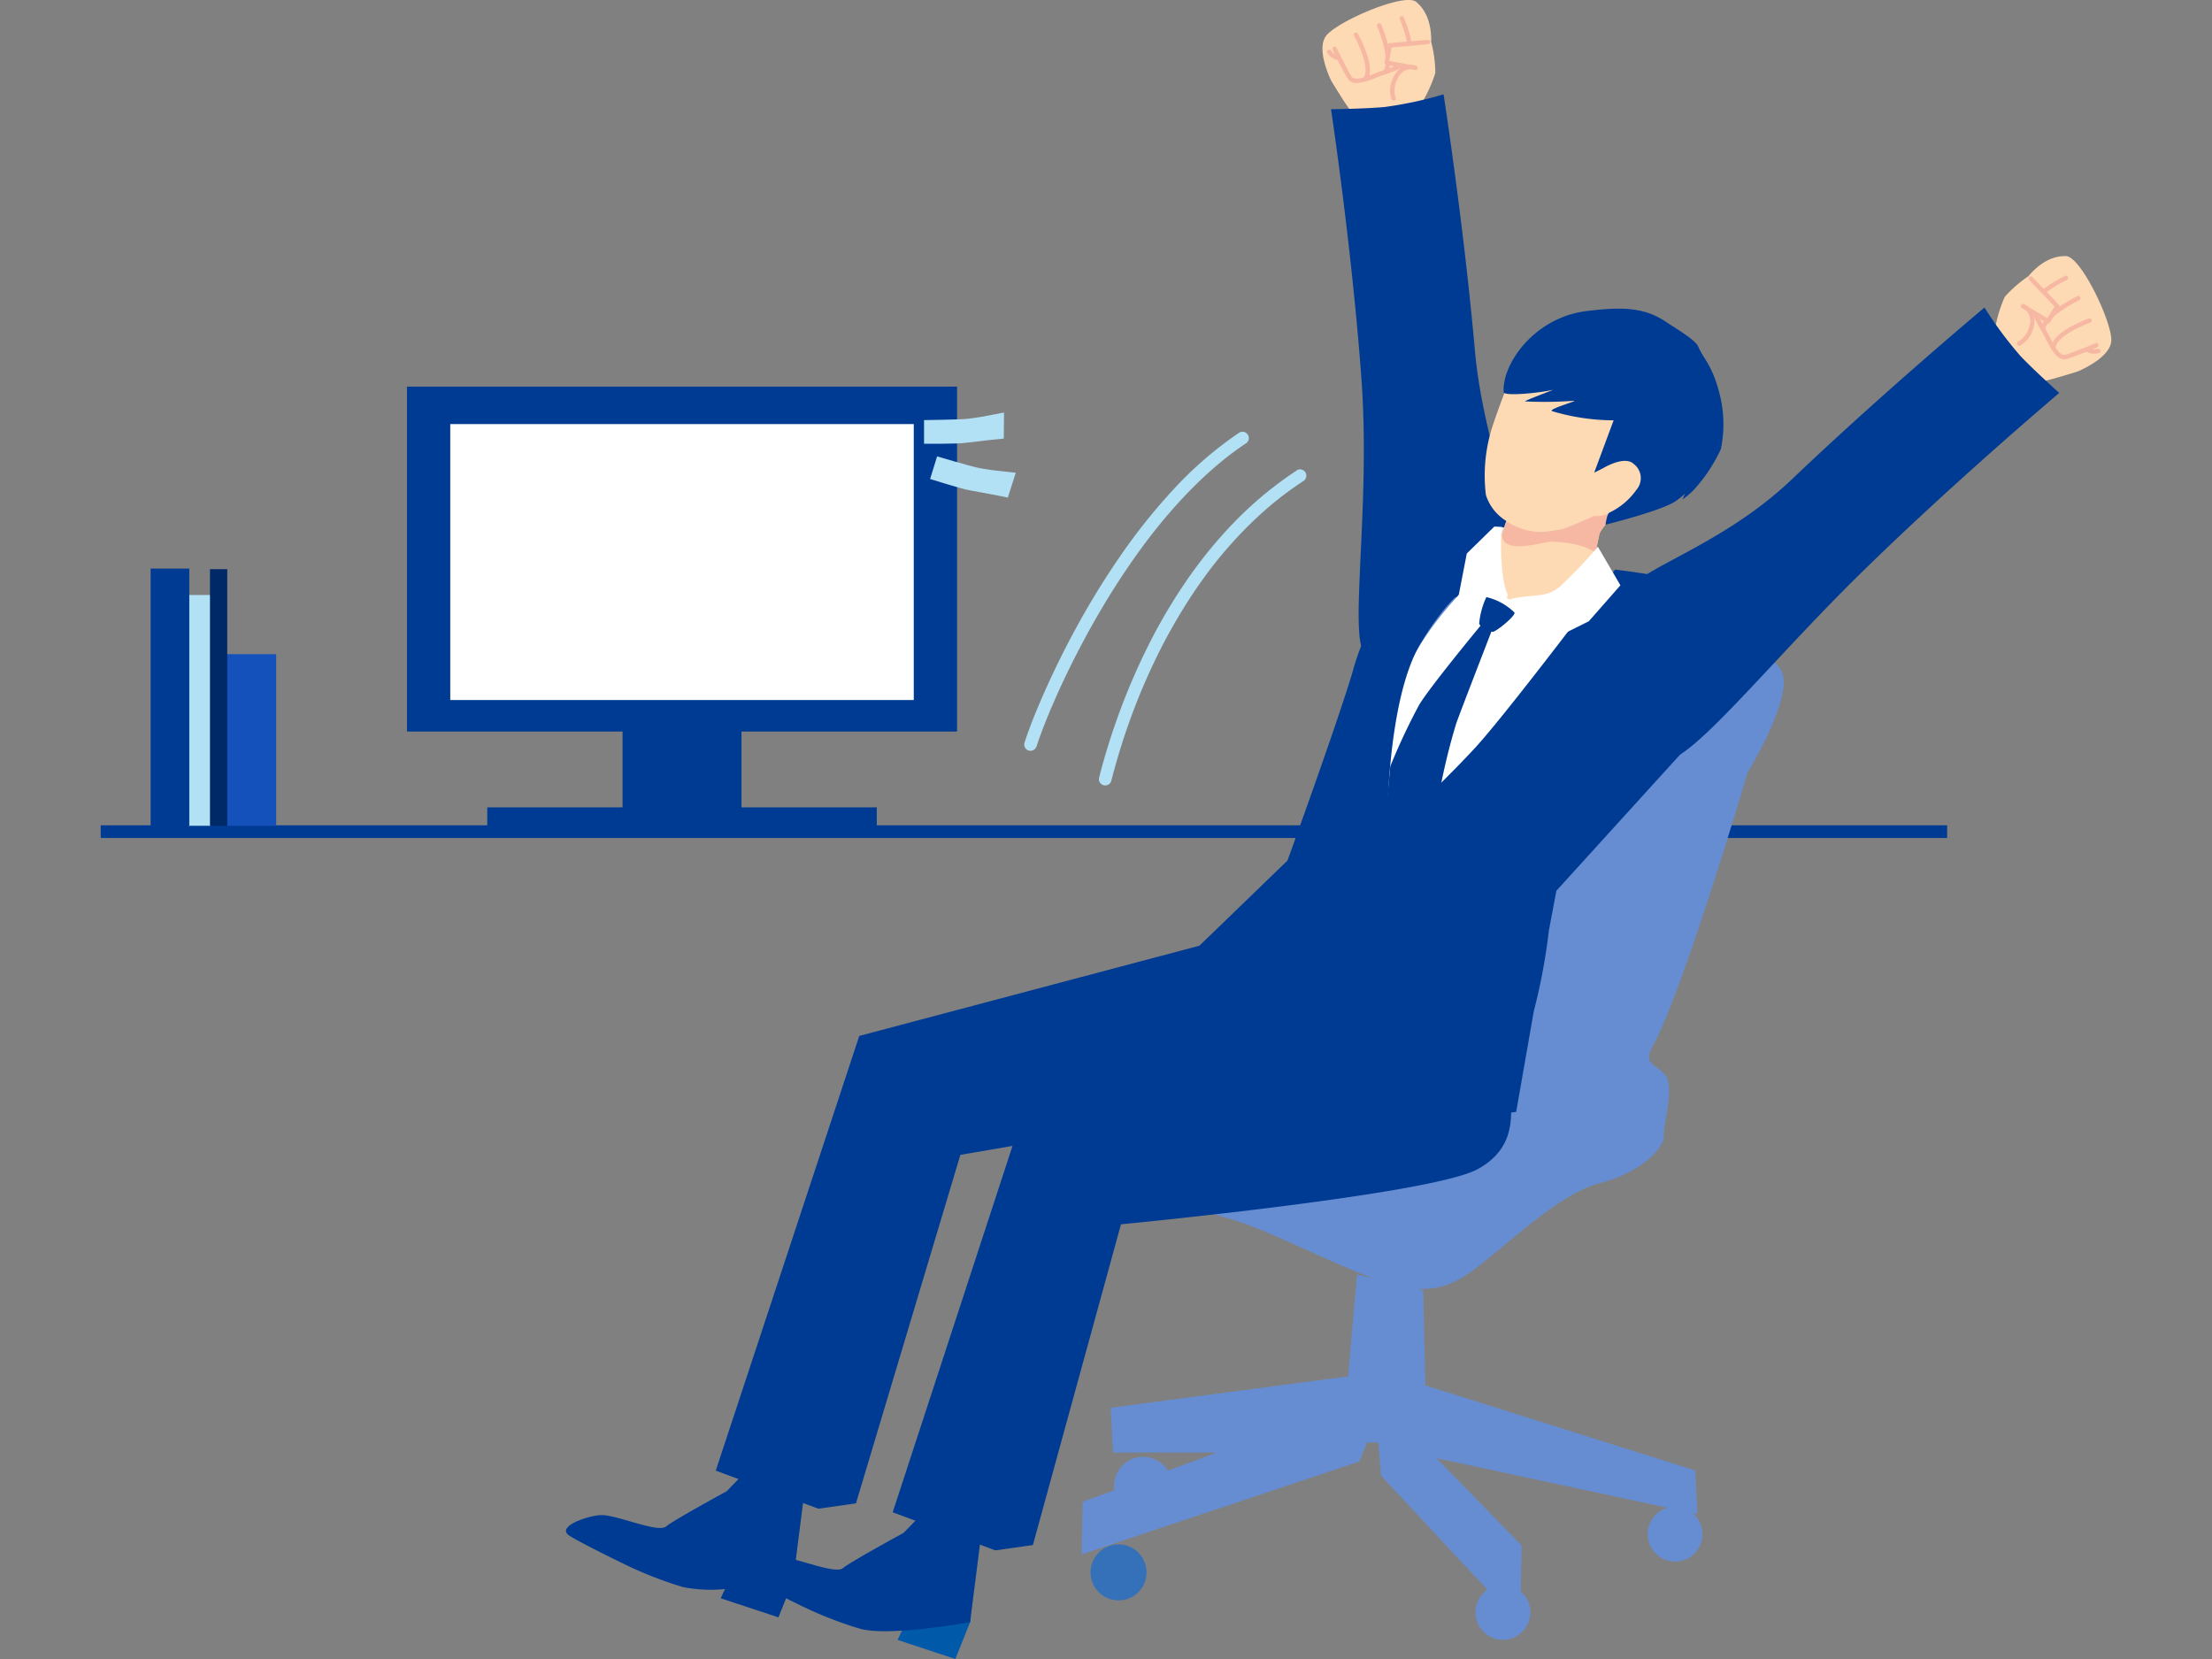 <svg xmlns="http://www.w3.org/2000/svg" xmlns:xlink="http://www.w3.org/1999/xlink" width="200" height="150" viewBox="0 0 200 150"><rect x="0" y="0" width="200" height="150" fill="#808080" stroke="none"/><defs><clipPath id="a"><rect width="200" height="150" fill="#fff" stroke="#707070" stroke-width="1"/></clipPath></defs><g clip-path="url(#a)"><g transform="translate(9.106 0)"><rect width="166.945" height="1.146" transform="translate(0 74.62)" fill="#003b93"/><rect width="49.736" height="31.186" transform="translate(27.691 34.957)" fill="#003b93"/><rect width="41.908" height="24.949" transform="translate(31.605 38.344)" fill="#fff"/><rect width="10.754" height="9.947" transform="translate(47.182 64.261)" fill="#003b93"/><rect width="35.219" height="2.286" transform="translate(34.95 72.998)" fill="#003b93"/><rect width="4.498" height="15.517" transform="translate(11.367 59.148)" fill="#1451bb"/><rect width="2.021" height="20.867" transform="translate(7.934 53.797)" fill="#b2e0f4"/><rect width="1.561" height="23.203" transform="translate(9.88 51.462)" fill="#002967"/><rect width="3.495" height="23.255" transform="translate(4.513 51.409)" fill="#003b93"/><path d="M559.694,279.165l.022-2.356s-1.025.2-2.006.382c-.475.079-1.127.179-1.564.209-.756.053-3.662.095-3.662.095v2.138s3.052.028,3.763-.084h0c.625-.066,2.055-.241,2.064-.242.741-.078,1.381-.142,1.381-.142" transform="translate(-478.042 -239.511)" fill="#b2e0f4"/><path d="M563.578,309.977l.718-2.244s-1.038-.113-2.029-.228c-.477-.065-1.13-.163-1.556-.263-.738-.173-3.526-.992-3.526-.992l-.633,2.043s2.908.929,3.62,1.032h0c.618.122,2.037.378,2.043.379.731.144,1.361.272,1.361.272" transform="translate(-481.562 -264.985)" fill="#b2e0f4"/><path d="M703.476,404.262s4.2-6.854,3.083-9.182-11.864-7.2-15.711-8.015-17.615-.81-19.741.1c-.785.336.412,13.955-4.6,22.792-3.211,5.662-7.148,12.733-7.148,12.733l-18.093,12.732s-1.453,4.8,1.787,5.808,10.236,2.225,14.488,3.642c3.25,1.083,8.273,3.7,12.088,5.1l-1.458-.346-.81,9.213L645.9,461.678l.2,4.05h9.415l-4.457,1.634a2.625,2.625,0,0,0-4.828,1.77l-2.863,1.05-.1,4.758,25.107-8.4.709-1.721h1.013l.248,3,9.615,10.317a2.481,2.481,0,1,0,3.013.157l.083-4.155-7.694-7.9,20.884,4.482a2.48,2.48,0,1,0,2.28.489l.424.091-.2-3.948-24.4-7.694-.2-8.605-.5-.118c3.034.131,4.677-1.386,7.077-3.324,2.632-2.126,6.277-5.467,9.516-6.277s5.669-2.936,5.669-4.252.911-4.252.2-5.366-2.209-.958-1.215-2.733c2.77-4.947,8.578-24.716,8.578-24.716" transform="translate(-554.579 -334.395)" fill="#668dd2"/><path d="M666.736,1036.3a2.531,2.531,0,1,0,2.531,2.531,2.531,2.531,0,0,0-2.531-2.531" transform="translate(-574.708 -896.662)" fill="#3471b8"/><path d="M822.382,9.952a5.363,5.363,0,0,0,3.794.746c1.983-.3,2.528-1.172,2.528-1.172A12.675,12.675,0,0,0,830.06,6.6a11.394,11.394,0,0,0-.366-2.784l-1.188.105-.36,1.277-.841.993L828.563,4.8l1.075-.4s.445-2.8-1.309-4.231c-1.045-.853-6.988,1.7-8.1,3.016-1.039,1.229.435,4.144.435,4.144s1.449,2.386,1.714,2.623" transform="translate(-709.391 0.001)" fill="#fedab4"/><path d="M828.688,34.557a.892.892,0,0,1-.786-.362c-.359-.513-1.346-2.557-1.388-2.644a.2.2,0,0,1,.361-.174c.01.021,1.015,2.1,1.355,2.588.3.426,1.236.06,2.063-.262.274-.107.533-.208.781-.287a19.212,19.212,0,0,0,2.418-.989.2.2,0,0,1,.18.358A19.687,19.687,0,0,1,831.2,33.8c-.236.076-.489.175-.758.279a5.439,5.439,0,0,1-1.751.481" transform="translate(-715.13 -27.051)" fill="#f6b8a2"/><path d="M841.876,26.2a.2.2,0,0,1-.161-.319c.587-.793-.422-3-.86-3.78a.2.2,0,0,1,.349-.2,12.018,12.018,0,0,1,.734,1.627c.436,1.215.469,2.086.1,2.587a.2.2,0,0,1-.161.081" transform="translate(-727.534 -18.863)" fill="#f6b8a2"/><path d="M857.247,20.108a.2.2,0,0,1-.179-.291c.35-.692.136-2.118-.589-3.912-.024-.06-.1-.241.078-.321a.213.213,0,0,1,.268.1.2.2,0,0,1,.017.046l.009.022c.451,1.118,1.126,3.155.575,4.243a.2.2,0,0,1-.179.11" transform="translate(-741.044 -13.47)" fill="#f6b8a2"/><path d="M872.2,15.284a.2.2,0,0,1-.148-.335c.662-.731-.123-3.024-.482-3.846a.2.2,0,0,1,.367-.16,12.023,12.023,0,0,1,.57,1.692c.314,1.252.261,2.122-.158,2.584a.2.2,0,0,1-.148.066" transform="translate(-754.113 -9.364)" fill="#f6b8a2"/><path d="M823.9,34.266a.2.2,0,0,1-.045-.005,1.526,1.526,0,0,1-.89-.632.2.2,0,0,1,.34-.211,1.133,1.133,0,0,0,.639.452.2.2,0,0,1-.045.4" transform="translate(-712.055 -28.833)" fill="#f6b8a2"/><path d="M867.314,31.4l-3.827-.685.244-1.483L867.339,29Z" transform="translate(-747.138 -25.096)" fill="#fedab4"/><path d="M862.275,32.194a.2.2,0,0,1-.186-.125,2.547,2.547,0,0,1,.2-2.053,2.279,2.279,0,0,1,.691-.816l-1.359-.242a.2.2,0,0,1-.162-.231l.271-1.572a.2.2,0,0,1,.18-.165l3.45-.3a.2.2,0,0,1,.035.4l-3.3.289-.211,1.224,1.909.34a1.48,1.48,0,0,1,.549.106.2.2,0,0,1-.123.377l-.473-.084a1.392,1.392,0,0,0-1.108.87,2.145,2.145,0,0,0-.178,1.714.2.2,0,0,1-.112.26.2.2,0,0,1-.074.014" transform="translate(-745.379 -23.089)" fill="#f6b8a2"/><path d="M830.788,110.476s10.648-2.91,11.3-3.454c1.924-1.609-2.666-10.942-3.523-20.59-1.01-11.365-2.832-23.138-2.832-23.138a35.121,35.121,0,0,1-5.332,1.147c-1.822.167-4.844.2-4.844.2s1.891,12.571,2.752,24.407c.995,13.678-2.013,27.683,1.523,24.514Z" transform="translate(-714.317 -54.765)" fill="#003b93"/><path d="M927.025,354.825l1.539-1.243,1.654.46,2.553,2.471-.371,3.215-.374-.872-5.234-2.486Z" transform="translate(-801.913 -305.939)" fill="#ebebeb"/><path d="M332.731,989.344l-4.284-1.675-1.694,1.75s-4.765,2.593-5.487,3.191-4.381-1.035-5.821-1.032c-1.108,0-4.264,1.036-2.875,1.886,1.268.776,4.711,2.441,4.711,2.441a35.287,35.287,0,0,0,5.543,2.186,13.064,13.064,0,0,0,3.773.171l-.384.836,5.219,1.726,1.332-3.332,1.079-8.506Z" transform="translate(-270.154 -854.588)" fill="#003b93"/><path d="M460.681,626.261l-34.989,9.279-12.977,39.306,9.277,3.441,3.4-.482,9.441-31.512,31.32-5.377s8.158-4.6,8.76-5.222c-.533-.214-14.232-9.434-14.232-9.434" transform="translate(-357.105 -541.877)" fill="#003b93"/><path d="M535.715,1085.058l-.951,2.07,5.219,1.726,1.332-3.332.04-.313Z" transform="translate(-462.709 -938.854)" fill="#0059a9"/><path d="M452.559,1016.918l-1.079,8.506s-7.269,1.336-9.94.6a35.3,35.3,0,0,1-5.543-2.186s-3.443-1.665-4.711-2.441c-1.389-.85,1.767-1.884,2.875-1.886,1.44,0,5.1,1.63,5.821,1.032s5.487-3.191,5.487-3.191l1.694-1.75,4.284,1.676Z" transform="translate(-372.874 -878.757)" fill="#003b93"/><path d="M573.758,675.493l-30.29,8.842-12.036,36.8,9.277,3.441,3.4-.481,7.963-29s27.878-2.664,32.2-4.959,2.624-6.372,3.226-6.99c1.277-.876-11.022-8.641-13.741-7.647" transform="translate(-459.825 -584.399)" fill="#003b93"/><path d="M860.613,393.255l22.774-19.771-.874-2.048-10.41-4.825s-8.823,6.915-10.163,13.666a74.318,74.318,0,0,0-1.328,12.978" transform="translate(-744.652 -317.213)" fill="#fff"/><path d="M765.961,397.48a54.046,54.046,0,0,0,1.363-7.29L768,386.6l11.744-12.928c.158-3.16,1.49-3.206,2.755-6.243.657-1.625-3.742-8-2.024-8.39-1.208-.786-7.169-1.479-7.169-1.479s-9.681,12.914-12.748,16.218-7.869,7.766-7.869,7.766-.142-12.03,3.049-17.335,5.111-5.438,5.111-5.438l2.165-4.36-4.066-.687a23.069,23.069,0,0,0-9.385,13.123c-1.39,4.668-5.873,17.016-5.873,17.016l-8.2,7.931c.464-.376,6,.67,12.136,8.436,6.531,8.262,16.739,6.356,16.739,6.356l1.524-8.7Z" transform="translate(-636.385 -306.059)" fill="#003b93"/><path d="M936.721,258.513a13.519,13.519,0,0,1,3.04.8c.882.474-.768,3.393-2.407,4.614s-1.754,1.976-1.754,1.976l-.675,3.435s1.285,2.553.3,2.614c-3.159.2-3.864.492-7.69-.238-.2-.038-3.154-1.484-2.789-1.883,1.2-1.307,2.462-5.2,2.462-5.2a4.264,4.264,0,0,1-1.845-2.351,14.446,14.446,0,0,1,.651-6.372c.783-2.337,1.69-4.513,1.69-4.513s7.767.046,9.843,1.253-.829,5.858-.829,5.858" transform="translate(-800.12 -217.528)" fill="#fedab4"/><path d="M940.682,345.178a5.568,5.568,0,0,0,3.272.984,15.677,15.677,0,0,0,1.889-.284c.349-.079,2.751-1.156,2.751-1.156a2.568,2.568,0,0,0,1.31-.237l-.247,1.016a4.227,4.227,0,0,0-.528.758c-.115.417-.38,1.8-.38,1.8-1.033-.821-2.924-.964-3.914-1.027-.564-.036-3.07.821-4.1.2a.912.912,0,0,1-.431-.959s.367-.983.38-1.091" transform="translate(-813.59 -298.067)" fill="#f6b8a3"/><path d="M961.01,219.8a14.273,14.273,0,0,1-2.445,3.687,6.833,6.833,0,0,1-1.032.873l.238-.525a7.832,7.832,0,0,1-.947.74c-1.4.863-6.243,2.065-6.243,2.065s.131-1.015.35-1.091a6.312,6.312,0,0,0,2.451-2.074,1.6,1.6,0,0,0-.246-2.32c-.833-.826-2.815.4-2.815.4l-.764.379,1.757-4.732a19.531,19.531,0,0,1-5.544-.822c-.521-.181,2.659-1.03,1.87-.937a36.254,36.254,0,0,1-4.336.049c-.144-.041,2.834-1.131,2.492-1.044-.988.252-4.407.62-4.429.2-.135-2.634,2.847-6.736,7.45-7.317,3.484-.44,5.374-.3,7.329,1.031.814.555,2.55,1.55,2.818,2.176.513,1.2,1.305,1.671,1.985,4.5a11.056,11.056,0,0,1,.06,4.769" transform="translate(-814.522 -179.199)" fill="#003b93"/><path d="M911.141,359.518c-.753-1.655-.588-5.438-.588-5.438l.026-.706-.644-.032-2.492,2.436-1.437,7.422s5.4-3.108,5.135-3.683" transform="translate(-783.928 -305.732)" fill="#fff"/><path d="M945.416,371.594c1.914-.432,3.068-.047,4.321-1.078a42.276,42.276,0,0,0,3.459-3.621l2.036,3.484-2.858,3.253L945.6,377s-.8-5.267-.183-5.405" transform="translate(-817.827 -317.458)" fill="#fff"/><path d="M872.485,401.976a5.368,5.368,0,0,0-2.549-1.4,7.08,7.08,0,0,0-.65,2.409.5.5,0,0,0,.125.172c-1.133,1.375-4.675,5.706-5.553,7.166a56.618,56.618,0,0,0-2.609,5.557l-.636,6.748,5.14-4.687a57.45,57.45,0,0,1,1.46-5.945c.56-1.545,2.6-6.8,3.178-8.3a.659.659,0,0,0,.107.02c.289.023,2.061-1.416,1.987-1.741" transform="translate(-744.652 -346.588)" fill="#003b93"/><path d="M1275.282,183.142a5.362,5.362,0,0,1-3.343-1.942c-1.294-1.532-1.126-2.548-1.126-2.548a12.672,12.672,0,0,1,.913-3.1,11.391,11.391,0,0,1,2.112-1.851l.823.863-.572,1.2-.023,1.3-.027-1.877-.546-1.007s1.513-2.4,3.776-2.315c1.348.049,4.126,5.891,4.094,7.609-.03,1.609-3.062,2.827-3.062,2.827s-2.663.837-3.019.84" transform="translate(-1099.573 -148.708)" fill="#fedab4"/><path d="M1296.847,207.963c-.7,0-1.193-.945-1.63-1.787-.133-.256-.258-.5-.385-.71a19.672,19.672,0,0,1-1.193-2.395.2.2,0,0,1,.371-.15,19.213,19.213,0,0,0,1.165,2.338c.134.223.261.47.4.731.409.788.871,1.682,1.377,1.558.576-.141,2.7-1.042,2.726-1.051a.2.2,0,1,1,.156.369c-.089.038-2.18.922-2.787,1.071a.839.839,0,0,1-.2.024" transform="translate(-1119.318 -175.47)" fill="#f6b8a2"/><path d="M1309.008,216.435h-.017a.2.2,0,0,1-.183-.216c.052-.622.651-1.254,1.781-1.879a12,12,0,0,1,1.625-.738.2.2,0,0,1,.133.378c-.846.3-3.058,1.29-3.141,2.273a.2.2,0,0,1-.2.184" transform="translate(-1132.455 -184.81)" fill="#f6b8a2"/><path d="M1302.047,201.746a.2.2,0,0,1-.194-.25c.3-1.182,2.156-2.268,3.232-2.81l.021-.011a.191.191,0,0,1,.042-.023.213.213,0,0,1,.27.1c.079.176-.1.264-.153.293-1.729.87-2.831,1.8-3.024,2.552a.2.2,0,0,1-.194.15" transform="translate(-1126.432 -171.872)" fill="#f6b8a2"/><path d="M1295.084,188.228a.2.2,0,0,1-.2-.2c-.01-.624.524-1.312,1.586-2.046a12.039,12.039,0,0,1,1.544-.9.2.2,0,1,1,.17.363c-.812.381-2.916,1.586-2.9,2.572a.2.2,0,0,1-.2.2Z" transform="translate(-1120.408 -160.134)" fill="#f6b8a2"/><path d="M1332.81,233.874a1.426,1.426,0,0,1-.68-.165.2.2,0,0,1,.19-.352,1.136,1.136,0,0,0,.778.082.2.2,0,0,1,.117.383,1.5,1.5,0,0,1-.405.052" transform="translate(-1152.544 -201.892)" fill="#f6b8a2"/><path d="M1281.853,188.351l3.328,2.011.795-1.275-2.564-2.549Z" transform="translate(-1109.132 -161.403)" fill="#fedab4"/><path d="M1286.1,191.713a.2.2,0,0,1-.091-.379,2.143,2.143,0,0,0,1-1.4,1.392,1.392,0,0,0-.259-1.385l-.411-.248a.2.2,0,0,1,.157-.364,1.377,1.377,0,0,1,.482.283l1.659,1,.649-1.059-2.287-2.392a.2.2,0,0,1,.289-.277l2.393,2.5a.2.2,0,0,1,.026.243l-.834,1.361a.2.2,0,0,1-.274.067l-1.181-.715a2.283,2.283,0,0,1-.02,1.069,2.548,2.548,0,0,1-1.206,1.673.2.2,0,0,1-.09.022" transform="translate(-1112.632 -160.444)" fill="#f6b8a2"/><path d="M1024.99,243.457s-1.793-9.835-1.922-10.673c-.384-2.479,8.052-4.215,15.062-10.9,8.258-7.874,17.4-15.518,17.4-15.518a35.127,35.127,0,0,0,3.249,4.38c1.259,1.327,3.51,3.343,3.51,3.343s-9.716,8.2-18.173,16.524c-9.773,9.621-17.75,20.245-18.316,15.531Z" transform="translate(-885.206 -178.56)" fill="#003b93"/><path d="M620.788,318.153c.181-.562.383-1.116.594-1.667q.2-.52.41-1.034.117-.285.236-.569l.023-.056c.045-.106-.056.131-.01.025l.06-.142.13-.3c.813-1.882,1.706-3.73,2.667-5.541,1.145-2.159,2.388-4.267,3.741-6.3q1.076-1.617,2.25-3.165l.143-.187c.012-.015.108-.14.026-.034l.058-.075q.159-.205.32-.409.308-.389.623-.772.615-.747,1.26-1.469c.868-.971,1.779-1.906,2.737-2.789q.7-.648,1.443-1.257.177-.145.356-.288l.179-.142.09-.07.046-.036q.369-.282.746-.554t.759-.525a.573.573,0,1,0-.578-.989,34.1,34.1,0,0,0-5.92,5.109,53.543,53.543,0,0,0-4.954,6.226,71.854,71.854,0,0,0-3.909,6.394q-1.524,2.8-2.819,5.716c-.615,1.39-1.2,2.8-1.691,4.237q-.061.181-.12.363a.578.578,0,0,0,.4.7.586.586,0,0,0,.7-.4" transform="translate(-536.166 -250.684)" fill="#b2e0f4"/><path d="M687.641,315.146a33.5,33.5,0,0,0-5.578,4.6,40.774,40.774,0,0,0-4.449,5.449,49.172,49.172,0,0,0-3.43,5.846,58.827,58.827,0,0,0-2.551,5.9q-.984,2.659-1.715,5.4-.082.311-.161.622a.573.573,0,0,0,1.1.3q.68-2.676,1.606-5.28.508-1.431,1.088-2.835l.077-.186.035-.083.015-.035.015-.035.044-.1.08-.187q.158-.366.32-.73.33-.738.681-1.466a50.336,50.336,0,0,1,3.262-5.788q.471-.717.969-1.415.25-.351.508-.7.125-.168.252-.336l.12-.157.06-.078c-.076.1.024-.031.032-.04q1.063-1.364,2.242-2.632c.794-.851,1.629-1.665,2.5-2.433q.666-.585,1.364-1.133l.16-.125c-.081.063-.011.008,0,0l.081-.062q.193-.147.387-.291.36-.266.727-.521t.724-.488a.573.573,0,1,0-.578-.989" transform="translate(-579.496 -272.613)" fill="#b2e0f4"/></g></g></svg>